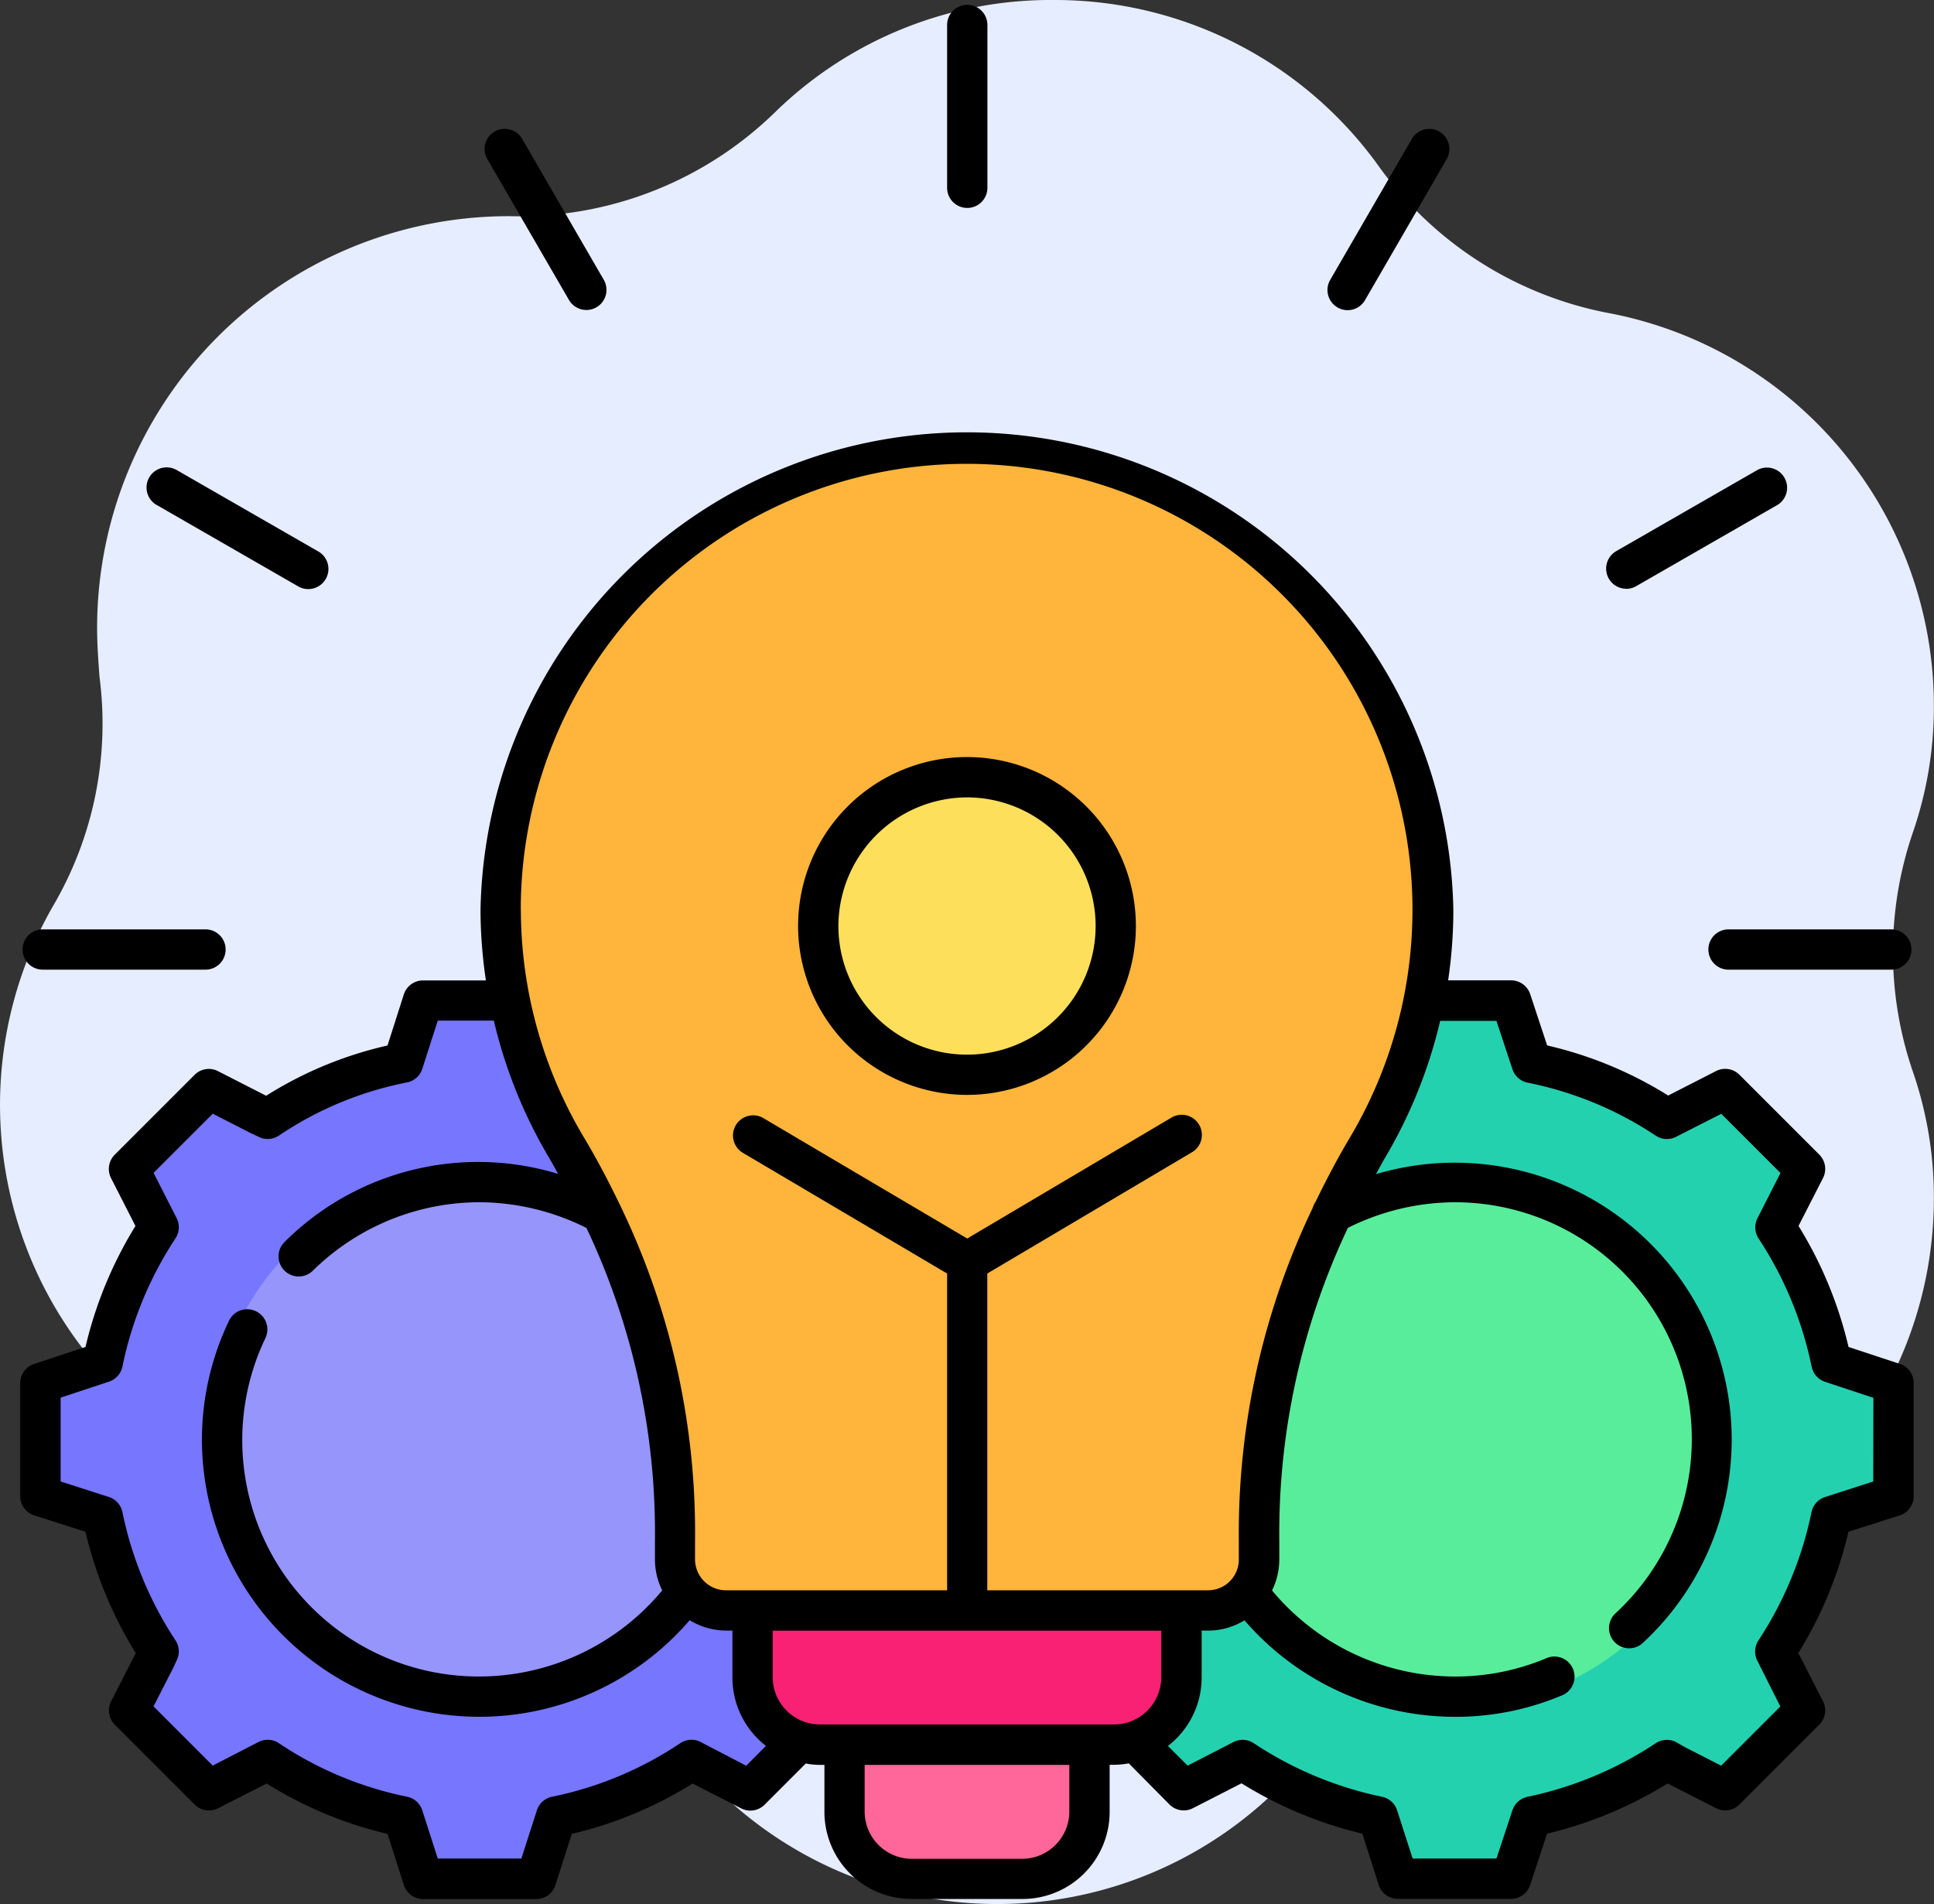 <svg xmlns="http://www.w3.org/2000/svg" width="79.905" height="78.66" viewBox="0 0 79.905 78.66">
  <rect x="0" y="0" width="79.905" height="78.66" fill="#333333" stroke="none"/>
  <g id="icon-innovation" transform="translate(0 -0.748)">
    <g id="Group_36" data-name="Group 36" transform="translate(0 0.748)">
      <g id="Group_35" data-name="Group 35">
        <path id="Path_201" data-name="Path 201" d="M43.571.748A16.453,16.453,0,0,1,56.912,7.542,15.186,15.186,0,0,0,66.562,13.7,16.512,16.512,0,0,1,79.9,29.9a15.877,15.877,0,0,1-.861,5.219,15.238,15.238,0,0,0,0,9.922,15.877,15.877,0,0,1,.861,5.219,16.508,16.508,0,0,1-14.7,16.4A15.187,15.187,0,0,0,54.4,72.81,16.5,16.5,0,0,1,26.733,70.84,15.207,15.207,0,0,0,14.7,62.814,16.518,16.518,0,0,1,2.167,38.219a14.9,14.9,0,0,0,1.945-9.5c-.049-.64-.1-1.369-.1-2.01A17.012,17.012,0,0,1,20.949,9.679h.122a15.121,15.121,0,0,0,11-4.343A16.3,16.3,0,0,1,43.571.748Z" transform="translate(0 -0.748)" fill="#e6edff" fill-rule="evenodd"/>
      </g>
    </g>
    <g id="Group_37" data-name="Group 37" transform="translate(34.463 72.393)">
      <path id="Path_202" data-name="Path 202" d="M49.191,93.219h-4.6A3.223,3.223,0,0,1,41.4,90.034V87.249a.423.423,0,0,1,.424-.425H51.952a.423.423,0,0,1,.425.425v2.784a3.222,3.222,0,0,1-.92,2.241h-.024A3.2,3.2,0,0,1,49.191,93.219Z" transform="translate(-41.405 -86.824)" fill="#f69"/>
    </g>
    <g id="Group_38" data-name="Group 38" transform="translate(1.24 41.652)">
      <path id="Path_203" data-name="Path 203" d="M28.837,54.727l.141-.071,2.077-1.062a.4.4,0,0,1,.472.094v-.023l1.651,1.651,1.651,1.651a.4.4,0,0,1,.071.5L33.862,59.54l-.071.118a15.458,15.458,0,0,1,1.322,2.549,15.755,15.755,0,0,1,.873,2.76l.141.047,2.217.708a.433.433,0,0,1,.283.4v4.671a.432.432,0,0,1-.306.4l-2.194.708-.141.047a15.511,15.511,0,0,1-.873,2.737,14.583,14.583,0,0,1-1.322,2.549l.071.141,1.062,2.077a.4.4,0,0,1-.095.472l-1.651,1.651L31.528,83.23a.393.393,0,0,1-.5.071l-2.053-1.062-.141-.047a14.43,14.43,0,0,1-2.548,1.321,15.429,15.429,0,0,1-2.738.873L23.5,84.5,22.8,86.721a.448.448,0,0,1-.4.307H17.723a.424.424,0,0,1-.4-.33L16.614,84.5l-.047-.118a15.387,15.387,0,0,1-2.736-.873,15.574,15.574,0,0,1-2.572-1.321l-.119.047L9.063,83.3a.389.389,0,0,1-.471-.071L6.941,81.579,5.29,79.928a.393.393,0,0,1-.072-.5L6.257,77.38l.071-.142A16.37,16.37,0,0,1,4.983,74.69a17.472,17.472,0,0,1-.849-2.737l-.142-.047-2.218-.732A.406.406,0,0,1,1.49,70.8V66.125a.432.432,0,0,1,.307-.4l2.194-.708.142-.047a17.751,17.751,0,0,1,.849-2.76,17.532,17.532,0,0,1,1.345-2.549l-.071-.118L5.2,57.464a.436.436,0,0,1,.094-.5l1.651-1.651,1.651-1.651a.422.422,0,0,1,.5-.047l2.053,1.039.119.071a17.739,17.739,0,0,1,2.572-1.345,17.58,17.58,0,0,1,2.736-.85l.047-.141.709-2.218a.458.458,0,0,1,.4-.283H22.4a.431.431,0,0,1,.4.307l.707,2.194.047.141a17.456,17.456,0,0,1,2.738.85A16.212,16.212,0,0,1,28.837,54.727Z" transform="translate(-1.49 -49.891)" fill="#7676ff"/>
    </g>
    <g id="Group_39" data-name="Group 39" transform="translate(8.769 49.178)">
      <path id="Path_204" data-name="Path 204" d="M13.767,62.165a11.052,11.052,0,1,1-3.232,7.81,11.006,11.006,0,0,1,3.232-7.81Z" transform="translate(-10.535 -58.933)" fill="#9595fc"/>
    </g>
    <g id="Group_40" data-name="Group 40" transform="translate(41.516 41.652)">
      <path id="Path_205" data-name="Path 205" d="M77.249,54.727l.119-.071,2.076-1.062a.438.438,0,0,1,.5.094v-.023l1.628,1.651,1.651,1.651a.4.4,0,0,1,.071.5L82.251,59.54l-.071.118a17.532,17.532,0,0,1,1.345,2.549,17.932,17.932,0,0,1,.849,2.76l.141.047,2.218.708a.434.434,0,0,1,.283.4v4.671a.432.432,0,0,1-.306.4l-2.195.708-.141.047a17.651,17.651,0,0,1-.849,2.737,16.408,16.408,0,0,1-1.345,2.549l.071.141,1.061,2.077a.4.4,0,0,1-.094.472l-1.651,1.651L79.939,83.23a.43.43,0,0,1-.519.071l-2.052-1.062-.119-.047a17.42,17.42,0,0,1-5.309,2.194l-.047.118-.708,2.218a.447.447,0,0,1-.4.307H66.112a.425.425,0,0,1-.4-.33L65,84.5l-.048-.118a15.374,15.374,0,0,1-2.737-.873,14.522,14.522,0,0,1-2.549-1.321l-.141.047L57.452,83.3a.39.39,0,0,1-.471-.071l-1.651-1.651-1.651-1.651a.392.392,0,0,1-.07-.5l1.037-2.053.072-.142a14.5,14.5,0,0,1-1.322-2.549,15.511,15.511,0,0,1-.873-2.737l-.118-.047H52.38l-2.217-.732a.4.4,0,0,1-.284-.378V66.125a.426.426,0,0,1,.33-.4l2.17-.708.141-.047a15.755,15.755,0,0,1,.873-2.76,15.394,15.394,0,0,1,1.322-2.549l-.072-.118-1.037-2.077a.431.431,0,0,1,.07-.5l1.651-1.651,1.651-1.651a.424.424,0,0,1,.5-.047l2.053,1.039.141.071a16.37,16.37,0,0,1,2.549-1.345,17.561,17.561,0,0,1,2.737-.85L65,52.392l.707-2.218a.46.46,0,0,1,.4-.283h4.672a.43.43,0,0,1,.4.307l.708,2.194.047.141a16.018,16.018,0,0,1,5.309,2.193Z" transform="translate(-49.879 -49.891)" fill="#24d1af"/>
    </g>
    <g id="Group_41" data-name="Group 41" transform="translate(49.043 49.178)">
      <path id="Path_206" data-name="Path 206" d="M62.156,62.165a11.048,11.048,0,1,1-3.234,7.81,11,11,0,0,1,3.234-7.81Z" transform="translate(-58.922 -58.933)" fill="#58ed9b"/>
    </g>
    <g id="Group_42" data-name="Group 42" transform="translate(30.664 66.849)">
      <path id="Path_207" data-name="Path 207" d="M52.224,86.558h-12.2a3.223,3.223,0,0,1-3.185-3.185V80.588a.423.423,0,0,1,.425-.424H54.984a.424.424,0,0,1,.425.424v2.784a3.218,3.218,0,0,1-.92,2.242h-.023a3.2,3.2,0,0,1-2.242.944Z" transform="translate(-36.841 -80.164)" fill="#f92174"/>
    </g>
    <g id="Group_43" data-name="Group 43" transform="translate(20.283 18.647)">
      <path id="Path_208" data-name="Path 208" d="M54,71.3H34.089a2.538,2.538,0,0,1-2.524-2.524V68A30.573,30.573,0,0,0,30.479,59.7,30.4,30.4,0,0,0,27.152,52a19.523,19.523,0,0,1-2.784-10.075,19.665,19.665,0,0,1,39.331,0A19.512,19.512,0,0,1,60.915,52,30.184,30.184,0,0,0,56.5,68v.779a2.52,2.52,0,0,1-.732,1.77A2.443,2.443,0,0,1,54,71.3Z" transform="translate(-24.368 -22.252)" fill="#ffb53b"/>
    </g>
    <g id="Group_44" data-name="Group 44" transform="translate(33.378 32.426)">
      <path id="Path_209" data-name="Path 209" d="M46.684,38.807a6.556,6.556,0,0,1,4.624,11.207,6.521,6.521,0,0,1-9.272,0,6.571,6.571,0,0,1,4.649-11.207Z" transform="translate(-40.101 -38.807)" fill="#fedf5b"/>
    </g>
    <path id="Path_210" data-name="Path 210" d="M39.3,8.546V1.821a.832.832,0,1,1,1.665,0V8.546a.832.832,0,1,1-1.665,0Zm16.129,4.943a.83.83,0,0,0,1.136-.3l3.375-5.827a.832.832,0,0,0-1.44-.834l-3.375,5.827A.831.831,0,0,0,55.431,13.489ZM67.362,25.115A.83.83,0,0,0,67.776,25l5.828-3.35a.833.833,0,0,0-.83-1.444l-5.828,3.35a.833.833,0,0,0,.415,1.555Zm3.391,14.9a.832.832,0,0,0,.832.832h6.724a.832.832,0,0,0,0-1.665H71.585A.832.832,0,0,0,70.752,40.02Zm-68.818.832H8.659a.832.832,0,0,0,0-1.665H1.934a.832.832,0,0,0,0,1.665Zm4.705-19.2L12.467,25a.833.833,0,1,0,.831-1.443l-5.828-3.35a.832.832,0,0,0-.83,1.443Zm17.036-8.468a.833.833,0,0,0,.721.415.821.821,0,0,0,.416-.112.831.831,0,0,0,.3-1.137L21.742,6.525a.832.832,0,0,0-1.44.834ZM33.143,39.03a6.978,6.978,0,1,1,6.99,6.99A6.987,6.987,0,0,1,33.143,39.03Zm1.665,0a5.314,5.314,0,1,0,5.325-5.3A5.331,5.331,0,0,0,34.808,39.03Zm44.427,18.9V62.6a.833.833,0,0,1-.578.793l-2.116.675a16.84,16.84,0,0,1-2.072,5.011l1.018,1.99a.831.831,0,0,1-.152.967l-3.3,3.3a.831.831,0,0,1-.968.152l-2-1.022a16.828,16.828,0,0,1-4.98,2.075l-.7,2.123a.834.834,0,0,1-.791.572H57.924a.831.831,0,0,1-.792-.579l-.677-2.116a16.886,16.886,0,0,1-4.992-2.08l-2.008,1.027a.829.829,0,0,1-.967-.152l-1.682-1.7a3.553,3.553,0,0,1-.583.059h-.208v1.952a3.6,3.6,0,0,1-3.592,3.592h-4.6a3.6,3.6,0,0,1-3.592-3.592V73.7h-.206a3.575,3.575,0,0,1-.568-.057l-.027.03-1.671,1.671a.829.829,0,0,1-.967.152l-2.008-1.027a16.481,16.481,0,0,1-4.992,2.081l-.676,2.115a.832.832,0,0,1-.792.579H17.648a.831.831,0,0,1-.792-.579l-.676-2.115a16.493,16.493,0,0,1-4.992-2.081L9.18,75.491a.831.831,0,0,1-.967-.152l-3.3-3.3a.832.832,0,0,1-.153-.967l1.018-1.991A16.8,16.8,0,0,1,3.7,64.067l-2.116-.676a.832.832,0,0,1-.579-.793V57.927a.833.833,0,0,1,.573-.791l2.123-.7a16.837,16.837,0,0,1,2.064-5L4.757,49.459a.832.832,0,0,1,.153-.967l3.3-3.3a.828.828,0,0,1,.967-.152l1.988,1.016a16.036,16.036,0,0,1,5.014-2.076l.674-2.109a.832.832,0,0,1,.792-.579h2.6a19.882,19.882,0,0,1-.223-2.919,20.1,20.1,0,0,1,40.193,0A19.872,19.872,0,0,1,60,41.288h2.6a.833.833,0,0,1,.791.572l.7,2.117a16.338,16.338,0,0,1,5,2.07l1.978-1.011a.831.831,0,0,1,.967.153l3.3,3.3a.831.831,0,0,1,.152.967l-1.011,1.978a16.815,16.815,0,0,1,2.066,5l2.122.7a.833.833,0,0,1,.571.791ZM21.689,38.369A18.385,18.385,0,0,0,24.308,47.8c.551.92,1.03,1.844,1.479,2.773a.726.726,0,0,1,.042.089A31,31,0,0,1,28.885,64.44v.779a1.281,1.281,0,0,0,1.292,1.268H39.3V53.4l-8.462-5a.833.833,0,0,1,.846-1.434l8.447,4.988,8.424-4.987A.832.832,0,1,1,49.4,48.4l-8.44,5V66.486h9.124a1.269,1.269,0,0,0,1.268-1.268v-.779a31.07,31.07,0,0,1,3.053-13.752.809.809,0,0,1,.116-.246c.429-.881.886-1.76,1.407-2.636a18.421,18.421,0,1,0-34.243-9.437ZM31.815,72.915A3.574,3.574,0,0,1,30.43,70.1V68.151h-.253a2.942,2.942,0,0,1-1.515-.428A11.46,11.46,0,0,1,8.512,60.263a11.378,11.378,0,0,1,1.121-4.916.832.832,0,1,1,1.5.723,9.766,9.766,0,0,0,8.854,13.978,9.841,9.841,0,0,0,7.542-3.557,2.885,2.885,0,0,1-.3-1.273v-.779A29.429,29.429,0,0,0,24.4,51.518a9.95,9.95,0,0,0-4.409-1.063,9.834,9.834,0,0,0-6.9,2.831.832.832,0,1,1-1.162-1.192,11.325,11.325,0,0,1,11.3-2.809c-.119-.208-.225-.418-.35-.626a20.138,20.138,0,0,1-2.307-5.707H18.256l-.643,2a.831.831,0,0,1-.631.554A14.4,14.4,0,0,0,11.694,47.7a.829.829,0,0,1-.816.063l-.355-.166-1.563-.8L6.514,49.241l.954,1.874a.832.832,0,0,1-.05.832,15.182,15.182,0,0,0-2.192,5.3.833.833,0,0,1-.552.619l-2,.662v3.462l2,.644a.832.832,0,0,1,.552.619,15.166,15.166,0,0,0,2.192,5.3.83.83,0,0,1,.059.812l-.165.354-.8,1.563,2.446,2.447,1.879-.969a.834.834,0,0,1,.855.044,14.824,14.824,0,0,0,5.3,2.212.831.831,0,0,1,.621.553l.643,2H21.71l.643-2a.834.834,0,0,1,.621-.553,14.818,14.818,0,0,0,5.3-2.212.831.831,0,0,1,.855-.044L31,73.735ZM44.35,73.7H35.893v1.952a1.953,1.953,0,0,0,1.928,1.928h4.6a1.953,1.953,0,0,0,1.928-1.928V73.7Zm3.8-5.545H32.094V70.1a1.954,1.954,0,0,0,1.928,1.929h12.2A1.954,1.954,0,0,0,48.148,70.1V68.151Zm29.421-9.62-2-.662a.832.832,0,0,1-.551-.619,15.188,15.188,0,0,0-2.192-5.3.835.835,0,0,1-.051-.832l.954-1.874-2.446-2.446-1.874.954a.834.834,0,0,1-.832-.05,14.721,14.721,0,0,0-5.293-2.19.831.831,0,0,1-.628-.553l-.662-2H59.671a20.123,20.123,0,0,1-2.307,5.706c-.123.208-.228.417-.346.626A11.441,11.441,0,0,1,68.043,68.662a.832.832,0,1,1-1.128-1.224,9.787,9.787,0,0,0-6.656-16.982,9.94,9.94,0,0,0-4.4,1.058A29.492,29.492,0,0,0,53.024,64.44v.779a2.9,2.9,0,0,1-.3,1.274,9.845,9.845,0,0,0,7.54,3.556,9.657,9.657,0,0,0,3.8-.759.832.832,0,0,1,.653,1.532,11.314,11.314,0,0,1-4.456.892,11.518,11.518,0,0,1-8.675-3.986,2.9,2.9,0,0,1-1.494.424h-.276V70.1a3.575,3.575,0,0,1-1.392,2.818l.814.813,1.879-.968a.83.83,0,0,1,.855.043,15.158,15.158,0,0,0,5.3,2.212.829.829,0,0,1,.618.552l.644,2h3.462l.662-2a.834.834,0,0,1,.619-.551,15.222,15.222,0,0,0,5.3-2.215.833.833,0,0,1,.872-.029l.33.189,1.5.768,2.446-2.446-.964-1.918a.835.835,0,0,1,.06-.812,15.2,15.2,0,0,0,2.192-5.3.834.834,0,0,1,.551-.619l2-.644Z" transform="translate(-0.169 -0.04)"/>
  </g>
</svg>
